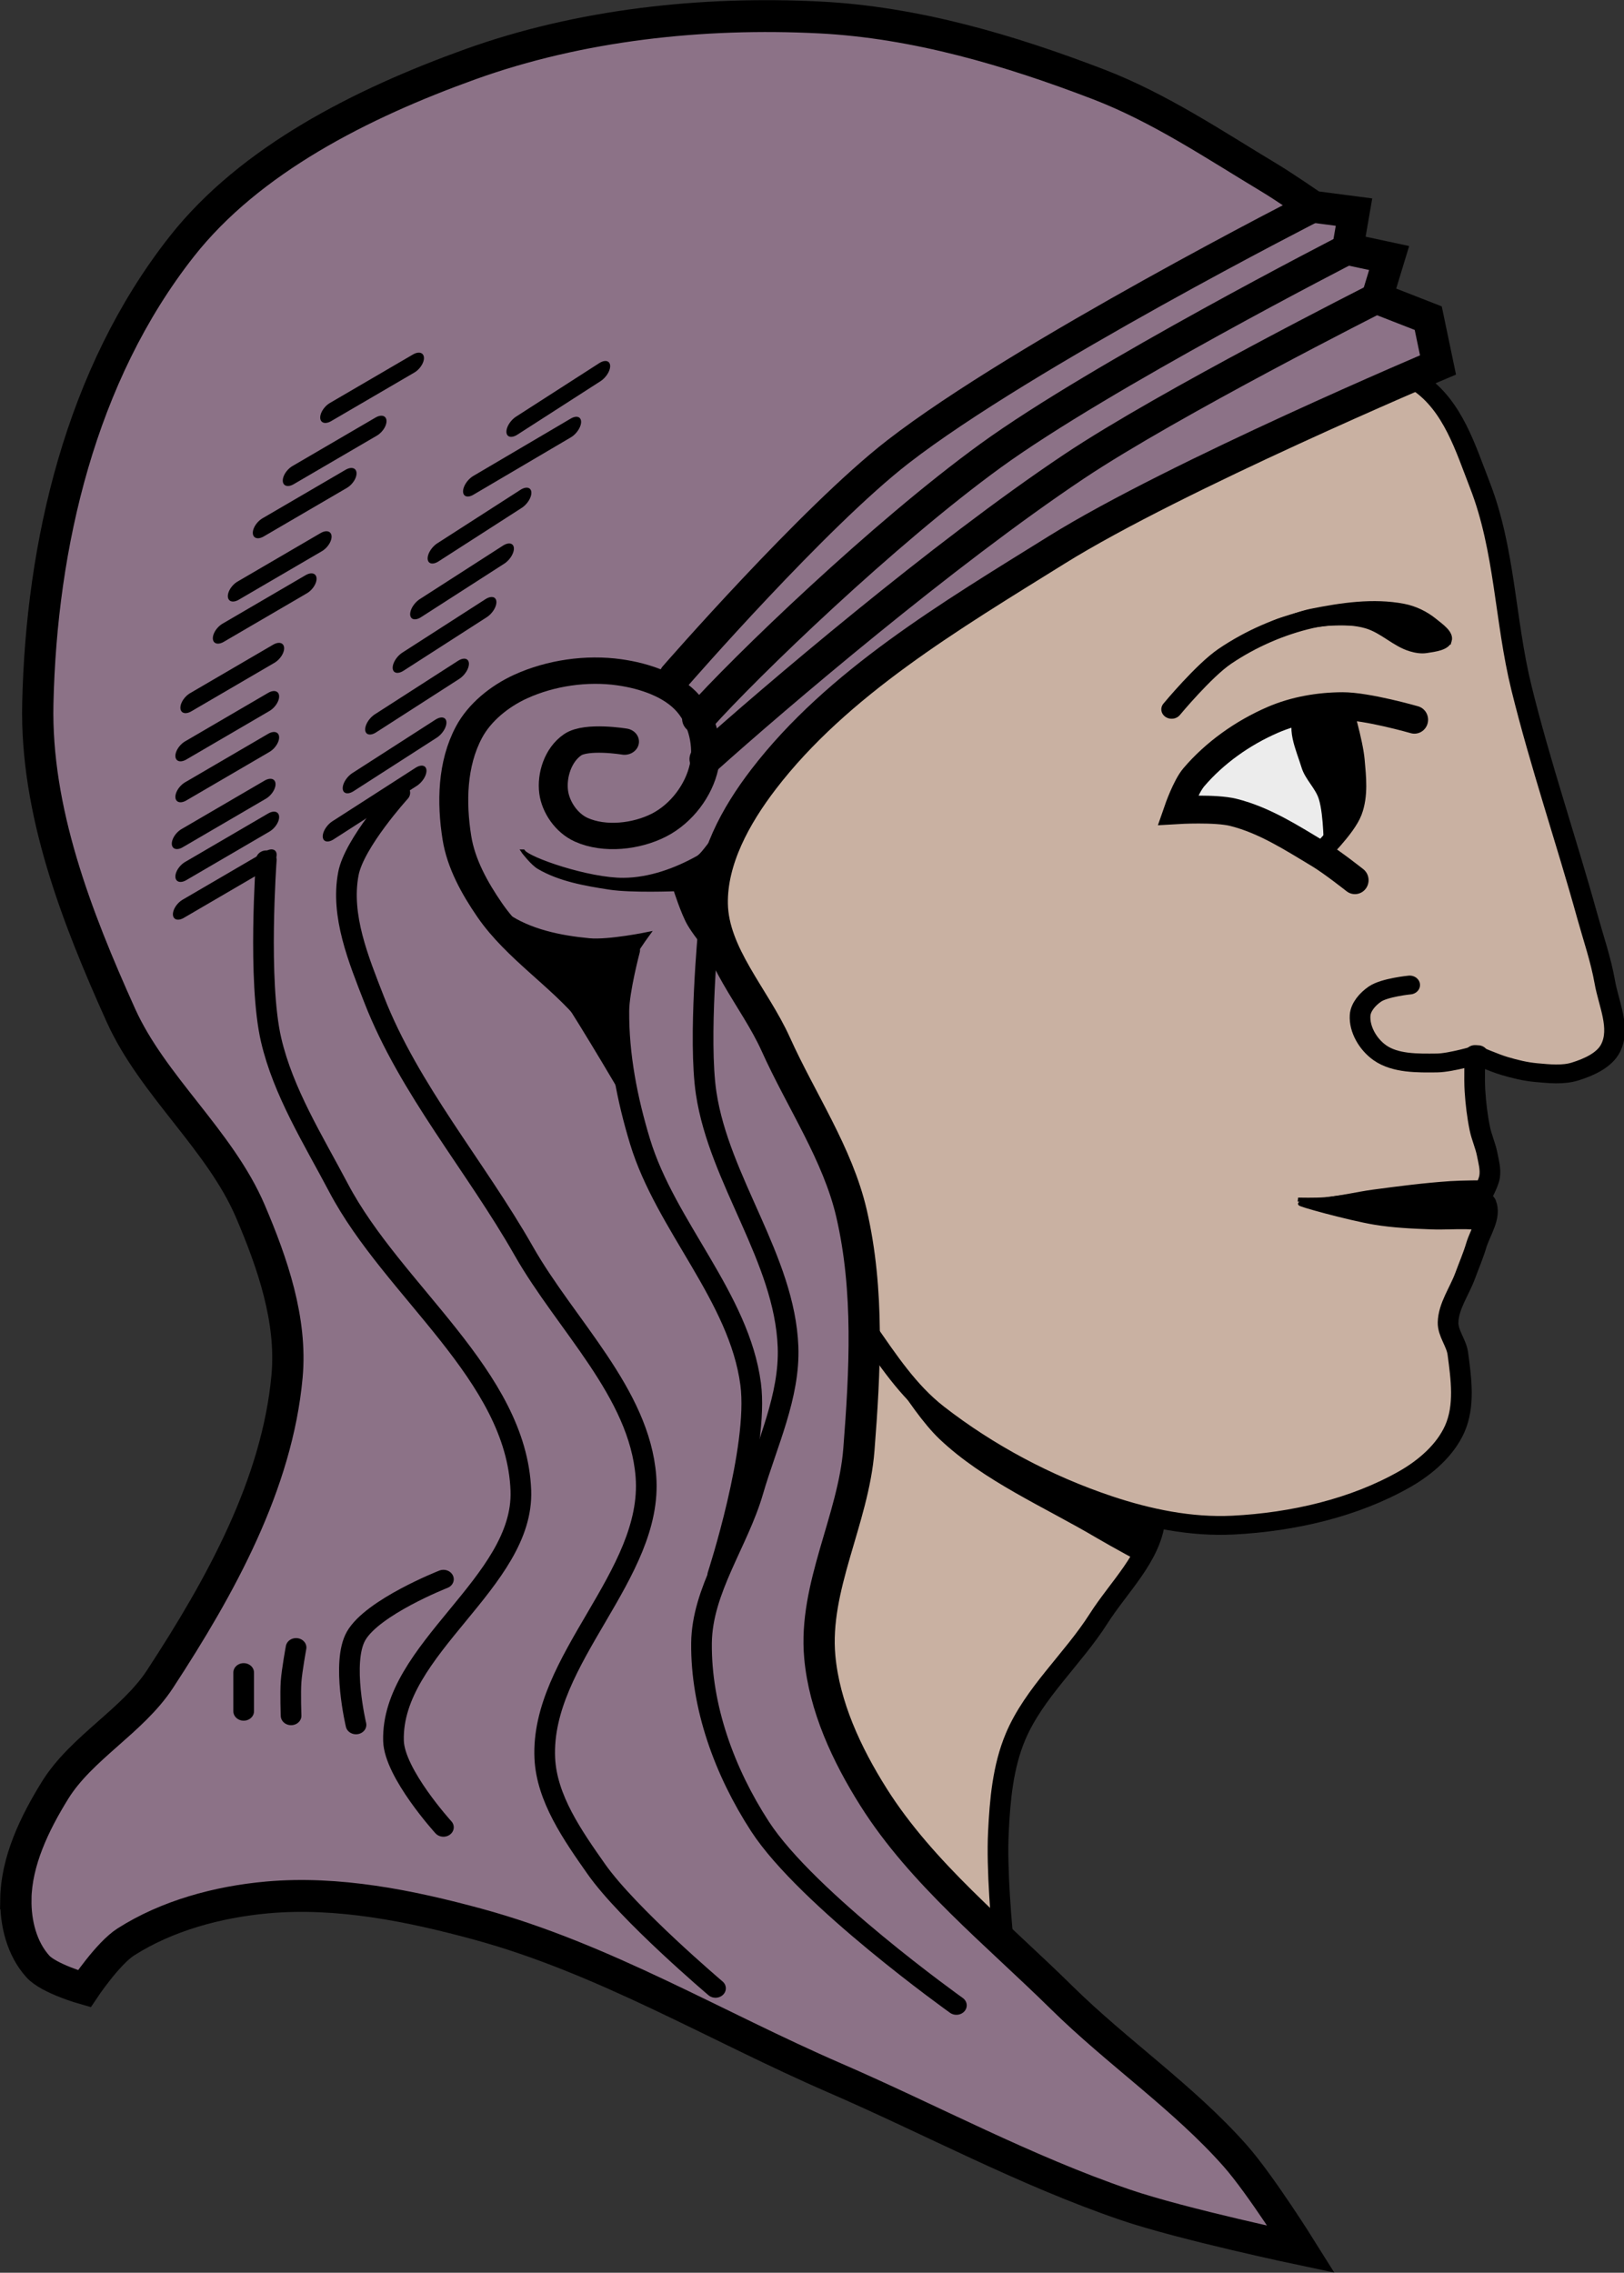 <?xml version="1.0" encoding="UTF-8" standalone="no"?>
<svg
   xmlns:dc="http://purl.org/dc/elements/1.1/"
   xmlns:cc="http://creativecommons.org/ns#"
   xmlns:rdf="http://www.w3.org/1999/02/22-rdf-syntax-ns#"
   xmlns:svg="http://www.w3.org/2000/svg"
   xmlns="http://www.w3.org/2000/svg"
   height="2055.136"
   width="1468.966"
   version="1.1"
   id="svg13331"
   viewBox="0 0 1468.966 2055.136">
  <rect x="0" y="0" width="1468.966" height="2055.136" fill="#333333" stroke="none"/>
  <defs
     id="defs13479" />
  <g
     id="g13333"
     transform="translate(-157.825,1032.213)">
    <g
       transform="matrix(0.981,0,0,1,3.194,6.4669949e-4)"
       id="g14316">
      <g
         id="g13369"
         style="fill:#c9b1a2;fill-opacity:1;stroke:#000000;stroke-width:5;stroke-linejoin:round"
         transform="matrix(3.811,0,0,3.406,-444.075,-2462.086)">
        <path
           d="m 403.58,963.08 c 0,0 -4.979,-37.811 -4.139,-56.764 0.38,-8.578 1.067,-17.407 4.139,-25.425 4.44,-11.589 13.872,-20.605 20.1,-31.34 4.913,-8.463 12.581,-16.284 13.6,-26.02 1.066,-10.178 -2.888,-20.865 -8.278,-29.565 -10.07,-16.251 -24.396,-32.508 -42.573,-38.434 -12.624,-4.115 -28.948,-3.766 -39.616,4.139 -15.471,11.463 -20.14,34.1 -22.469,53.22 -3.955,32.488 4.538,66.09 15.374,96.97 5.407,15.41 20.1,39.03 24.24,42.573 4.139,3.548 39.616,10.643 39.616,10.643 z"
           id="path13371"
           style="fill:#c9b1a2;fill-opacity:1" />
        <path
           d="m 349.18,751.99 c 15.751,9.938 21.309,31.08 35.477,43.16 12.164,10.378 26.383,18.726 41.39,24.24 9.58,3.522 19.964,5.891 30.16,5.322 14.445,-0.807 29.381,-4.566 41.635,-12.256 5.04,-3.163 9.738,-7.719 11.987,-13.229 2.526,-6.191 1.576,-13.406 0.777,-20.04 -0.343,-2.849 -2.428,-5.409 -2.365,-8.278 0.095,-4.362 2.759,-8.278 4.139,-12.417 0.887,-2.661 1.927,-5.275 2.661,-7.982 1,-3.694 3.71,-7.651 2.365,-11.235 -0.217,-0.577 -1.478,-1.113 -1.478,-1.113 0,0 2.069,-3.859 2.365,-5.982 0.273,-1.962 -0.242,-3.963 -0.591,-5.913 -0.413,-2.306 -1.34,-4.498 -1.774,-6.8 -0.624,-3.315 -0.985,-6.684 -1.183,-10.05 -0.185,-3.148 0,-9.461 0,-9.461 l -0.006,-0.173 c 0,0 4.655,2.226 7.102,3.02 2.501,0.814 5.07,1.517 7.687,1.774 3.14,0.308 6.475,0.724 9.461,-0.296 3.339,-1.14 7.096,-3 8.574,-6.209 2.454,-5.32 -0.472,-11.736 -1.398,-17.521 -0.948,-5.928 -2.771,-11.682 -4.24,-17.502 -5.119,-20.27 -11.364,-40.26 -15.944,-60.66 -3.997,-17.803 -3.946,-36.613 -10.05,-53.807 -3.453,-9.724 -6.505,-21.04 -14.782,-27.2 -16.15,-12.03 -38.998,-13.01 -59.13,-12.417 -44.925,1.332 -96.45,5.665 -130.08,35.477 -17.995,15.95 -22.356,43.26 -27.2,66.816 -8.339,40.549 -27.564,91.33 -2.365,124.17 13.967,18.205 47.41,4.312 66.816,16.556 z"
           id="path13373"
           style="fill:#c9b1a2;fill-opacity:1" />
      </g>
      <g
         id="g13375"
         style="fill:none;stroke:#000000;stroke-width:5;stroke-linecap:round"
         transform="matrix(3.811,0,0,3.406,-444.075,-2462.086)">
        <path
           d="m 515.47,699.82 c 0,0 -6.533,2.155 -9.92,2.197 -4.686,0.058 -10.08,0.16 -13.798,-2.7 -2.905,-2.237 -5,-6.237 -4.799,-9.898 0.126,-2.243 1.801,-4.352 3.599,-5.699 2.33,-1.746 8.399,-2.4 8.399,-2.4"
           id="path13377" />
        <path
           d="m 441.36,608.13 c 0,0 7.781,-10.304 12.898,-14.1 6.143,-4.554 13.281,-8.03 20.697,-9.898 4.077,-1.027 8.404,-0.895 12.598,-0.6 4.264,0.3 8.971,0.137 12.598,2.4"
           id="path13379" />
      </g>
      <path
         id="path14275"
         d="m 1374.367,-388.458 -59.356,13.85 c 0,0 -38.08,10.429 -53.557,24.501 -15.478,14.073 -33.336,57.676 -33.336,57.676 l 88.872,0.921 57.377,33.635 15.828,-37.592 -15.828,-57.377 z"
         style="fill:#ececec;fill-opacity:1;fill-rule:evenodd;stroke:none;stroke-width:0.278px;stroke-linecap:butt;stroke-linejoin:miter;stroke-opacity:1" />
      <path
         style="fill:none;fill-opacity:1;stroke:#000000;stroke-width:25.22;stroke-linecap:round"
         id="path13385"
         d="m 1461.793,-381.392 c 0,0 -43.727,-12.331 -66.293,-12.259 -21.82,0.068 -44.283,3.917 -64.007,12.259 -28.183,11.922 -54.042,30.085 -73.163,52.11 -7.419,8.553 -14.857,29.632 -14.857,29.632 0,0 34.886,-2.023 51.435,2.044 28.762,7.068 53.939,23.16 78.868,37.81 11.786,6.922 33.148,23.5 33.148,23.5" />
      <path
         style="fill:none;stroke:#000000;stroke-width:18.014;stroke-linecap:round"
         id="path13387"
         d="m 1395.489,-393.655 c 0,0 9.927,32.398 11.432,49.044 1.379,15.291 3.292,31.471 -2.286,45.979 -5.773,15.015 -30.862,38.825 -30.862,38.825" />
      <path
         d="m 172.25,685.541 c -0.286,21.027 5.323,44.19 20.28,60.425 10.251,11.129 42.812,20.142 42.812,20.142 0,0 21.686,-31.887 38.296,-42.297 37.736,-23.637 84.82,-36.305 130.665,-40.283 64.894,-5.631 131.279,7.494 193.773,24.168 116.216,31.008 219.452,92.38 328.969,138.975 89.488,38.059 175.325,83.697 268.113,114.807 52.548,17.618 162.228,40.283 162.228,40.283 0,0 -37.302,-58.487 -60.836,-84.593 -47.324,-52.488 -108.762,-93.521 -159.976,-143.005 -60.413,-58.385 -129.149,-112.334 -173.493,-181.285 -24.982,-38.839 -45.426,-82.229 -49.576,-126.886 -5.861,-63.14 31.018,-124.12 36.052,-187.315 5.655,-71.015 9.671,-143.85 -6.76,-213.509 C 930.082,11.246 896.351,-36.923 872.95,-87.906 853.52,-130.24 815.219,-169.045 814.366,-214.792 c -0.732,-40.147 21.579,-79.882 47.316,-112.784 68.053,-87.018 172.277,-147.597 270.381,-207.456 109.6,-66.904 351.489,-167.183 351.489,-167.183 l -9.012,-42.297 -47.316,-18.129 11.264,-36.254 -38.297,-8.056 5.899,-33.471 -37.443,-4.8 c 0,0 -26.636,-17.979 -40.556,-26.185 -51.184,-30.17 -101.225,-63.307 -157.72,-84.593 -81.585,-30.725 -168.466,-56.014 -256.872,-60.425 -108.385,-5.409 -221.243,6.68 -322.186,42.296 -100.375,35.405 -203.219,86.409 -266.101,164.799 -93.447,116.463 -129.4,269.986 -132.712,413.257 -2.233,96.706 35.454,192.526 76.593,281.977 29.345,63.787 91.443,112.954 119.424,177.232 20.562,47.243 38.487,98.525 33.796,149.044 -9.023,97.421 -61.16,189.965 -117.164,273.938 -25.367,38.028 -72.592,62.128 -96.884,100.708 -19,30.153 -35.583,64.087 -36.052,98.692 z"
         id="path13389"
         style="fill:#8c7287;fill-opacity:1;stroke:#000000;stroke-width:28.822;stroke-linecap:round" />
      <g
         id="g13391"
         style="fill:none;stroke:#000000;stroke-linecap:round"
         transform="matrix(3.811,0,0,3.406,-444.075,-2462.086)">
        <path
           d="m 389.28,952.22 c 0,0 -36.12,-28.24 -47.526,-47.526 -8.599,-14.538 -14.293,-31.768 -14.14,-48.658 0.123,-14.02 8.86,-26.619 12.447,-40.17 3.361,-12.696 8.939,-25.349 8.487,-38.474 -0.806,-23.38 -16.619,-44.15 -19.803,-67.33 -1.977,-14.388 0.566,-43.566 0.566,-43.566"
           id="path13393"
           style="stroke-width:5" />
        <g
           id="g13395"
           style="stroke-width:8">
          <path
             d="m 491.09,498.91 c 0,0 -50.23,27.803 -73.32,44.727 -31.777,23.293 -72.809,61.701 -89.07,77.7"
             id="path13397" />
          <path
             d="m 483.99,485.91 c 0,0 -59.747,33.611 -86.44,54.881 -25.898,20.638 -59.31,55.942 -70.63,69.868"
             id="path13399" />
          <path
             d="m 475.71,474.67 c 0,0 -70.16,39.21 -100.58,65.09 -20.341,17.302 -53.75,59.41 -53.75,59.41"
             id="path13401" />
        </g>
        <g
           id="g13403"
           style="stroke-width:5">
          <path
             d="m 331,947.69 c 0,0 -21.15,-19.654 -28.855,-31.684 -5.742,-8.968 -11.999,-18.782 -12.447,-29.421 -1.105,-26.22 26.336,-48.653 24.463,-74.828 -1.587,-22.19 -19.325,-40.08 -29.555,-59.83 -11.644,-22.481 -27.752,-42.901 -36.21,-66.763 -3.782,-10.669 -8.141,-22.23 -6.224,-33.382 1.403,-8.161 12.447,-21.5 12.447,-21.5"
             id="path13405" />
          <path
             d="m 265.17,839.08 c 0,0 -17.18,7.402 -21.15,15.1 -3.594,6.984 0,23.563 0,23.563"
             id="path13407" />
          <path
             d="m 229.52,857.21 c 0,0 -1.01,6.02 -1.208,9.06 -0.2,3.01 0,9.06 0,9.06"
             id="path13409" />
          <path
             d="m 216.84,863.86 0,10.271"
             id="path13411" />
          <path
             d="m 265.17,904.94 c 0,0 -11.866,-14.314 -12.08,-22.959 -0.615,-24.411 31.642,-42.06 30.814,-66.46 -1.036,-30.538 -30.875,-52.815 -44.11,-80.36 -6.138,-12.777 -13.372,-25.406 -16.313,-39.27 -3.307,-15.591 -1.164,-47.8 -1.164,-47.8"
             id="path13413" />
          <g
             transform="matrix(1,-0.646,0,1,0,174.96)"
             id="g13415">
            <path
               d="m 272.42,549.68 23.563,0"
               id="path13417" />
            <path
               d="m 303.01,539.41 -20.1,1.2"
               id="path13419" />
            <path
               d="m 283.95,560.73 -20.1,1.2"
               id="path13421" />
            <path
               d="m 279.72,572.81 -20.1,1.2"
               id="path13423" />
            <path
               d="m 275.49,584.29 -20.1,1.2"
               id="path13425" />
            <path
               d="m 268.84,596.37 -20.1,1.2"
               id="path13427" />
            <path
               d="m 263.4,608.46 -20.1,1.2"
               id="path13429" />
            <path
               d="m 258.57,618.13 -20.1,1.2"
               id="path13431" />
          </g>
          <g
             transform="matrix(1,-0.581,0,1,0,141.72)"
             id="g13433">
            <path
               d="m 222.32,635.65 -20.1,1.2"
               id="path13435" />
            <path
               d="m 222.92,625.98 -20.1,1.2"
               id="path13437" />
            <path
               d="m 222.05,616.75 -20.1,1.2"
               id="path13439" />
            <path
               d="m 222.92,604.83 -20.1,1.2"
               id="path13441" />
            <path
               d="m 222.92,593.96 -20.1,1.2"
               id="path13443" />
            <path
               d="m 224.13,581.87 -20.1,1.2"
               id="path13445" />
            <path
               d="m 231.98,567.98 -20.1,1.2"
               id="path13447" />
            <path
               d="m 235.61,558.91 -20.1,1.2"
               id="path13449" />
            <path
               d="m 241.65,545.62 -20.1,1.2"
               id="path13451" />
            <path
               d="m 248.9,535.96 -20.1,1.2"
               id="path13453" />
            <path
               d="m 257.96,524.48 -20.1,1.2"
               id="path13455" />
          </g>
        </g>
      </g>
      <path
         style="stroke:#000000;stroke-width:3.603"
         id="path13457"
         d="m 1404.634,-298.618 c 3.037,-7.47 3.388,-15.666 3.753,-23.609 0.347,-7.463 -0.297,-14.974 -1.467,-22.369 -1.78,-11.231 -5.937,-22.063 -8.406,-33.188 -1.166,-5.259 1.726,-12.583 -3.026,-15.853 -7.553,-5.198 -19.053,0.984 -28.48,2.282 -3.994,0.552 -9.427,-0.572 -11.836,2.327 -11.245,13.527 -0.72,34.166 4.306,50.41 3.167,10.219 12.701,18.268 15.932,28.484 4.782,15.121 4.607,46.963 4.607,46.963 0,0 19.305,-22.373 24.616,-35.446 z" />
      <path
         style="stroke:#000000;stroke-width:3.603"
         id="path13459"
         d="m 1494.412,-452.755 c 2.172,-7.174 -7.659,-13.578 -13.874,-18.527 -7.976,-6.366 -18.039,-11.18 -28.5,-13.159 -28.031,-5.304 -57.83,-0.967 -85.799,4.575 -15.89,3.151 -45.403,16.061 -45.403,16.061 0,0 28.591,-16.218 33.568,-6.966 2.446,4.547 -13.299,9.374 -13.299,9.374 0,0 30.325,-6.615 45.803,-7.119 10.068,-0.327 20.474,-0.044 30.073,2.688 15.014,4.268 26.118,16.5 41.097,20.86 4.744,1.38 9.953,2.262 14.873,1.509 7.835,-1.199 19.373,-2.446 21.45,-9.306 z" />
      <g
         style="fill:none;stroke:#000000;stroke-linecap:round"
         id="g13461"
         transform="matrix(3.811,0,0,3.406,-444.075,-2462.086)">
        <path
           style="stroke-width:5"
           id="path13463"
           d="m 331.56,837.87 c 0,0 9.972,-33.641 7.944,-50.591 -2.761,-23.08 -20.554,-41.989 -26.759,-64.39 -3.123,-11.273 -5.213,-23.02 -5.127,-34.715 0.04,-5.432 2.618,-16.09 2.618,-16.09" />
        <path
           style="stroke-width:7"
           id="path13465"
           d="m 305.22,695.72 c 0,0 -2.602,-4.587 -4.181,-6.69 -7.408,-9.866 -18.11,-17.15 -24.668,-27.595 -3.688,-5.875 -6.95,-12.368 -7.944,-19.233 -1.345,-9.292 -1.184,-19.572 2.927,-28.01 2.546,-5.228 7.339,-9.53 12.543,-12.13 7.197,-3.589 15.884,-4.993 23.832,-3.763 6.159,0.953 12.882,3.455 16.724,8.362 3.522,4.499 4.874,11.12 3.763,16.724 -1.225,6.182 -5.378,12.38 -10.871,15.47 -5.478,3.082 -13.177,4.03 -18.815,1.254 -3.606,-1.778 -6.215,-6.04 -6.69,-10.03 -0.526,-4.422 1.035,-9.873 4.599,-12.543 3.354,-2.512 12.543,-0.836 12.543,-0.836" />
      </g>
      <path
         style="stroke:#000000;stroke-width:3.603"
         id="path13467"
         d="m 576.707,-268.881 c 0,0 24.971,48.506 47.796,64.09 21.355,14.579 49.728,20.332 76.479,22.788 18.085,1.659 54.171,-5.695 54.171,-5.695 0,0 -25.84,34.336 -30.271,54.12 -4.603,20.54 1.764,41.901 4.778,62.666 1.81,12.464 7.968,37.03 7.968,37.03 0,0 -41.097,-69.081 -63.728,-102.531 -30.561,-45.185 -97.185,-132.452 -97.185,-132.452 z" />
      <path
         style="stroke:#000000;stroke-width:3.603"
         id="path13469"
         d="m 640.077,-262.273 c 4.778,7.123 60.158,25.834 92.407,25.636 24.014,-0.15 48.036,-8.717 68.511,-19.937 6.402,-3.509 15.932,-21.365 15.932,-14.242 0,7.123 -1.082,34.2 0,51.265 1.33,20.99 7.968,62.666 7.968,62.666 0,0 -23.351,-25.422 -31.864,-39.878 -5.792,-9.834 -12.746,-31.331 -12.746,-31.331 0,0 -40.636,1.57 -60.543,-1.424 -22.524,-3.389 -46.108,-7.453 -65.314,-18.513 -6.005,-3.461 -14.339,-14.242 -14.339,-14.242 z" />
      <path
         style="stroke:#000000;stroke-width:3.603"
         id="path13471"
         d="m 959.214,174.216 c 2.039,2.872 27.547,39.742 45.049,56.934 14.286,14.034 31.251,25.789 48.299,37.095 17.86,11.84 36.749,22.519 56.29,32.006 22.726,11.03 46.375,20.642 70.568,28.804 10.639,3.587 32.661,8.816 32.661,8.816 l 3.555,15.816 -4.668,25.721 c 0,0 -27.33,-14.433 -40.636,-22.155 -49.362,-28.647 -104.597,-51.64 -145.336,-89.628 -28.484,-26.556 -65.782,-93.405 -65.782,-93.405 z" />
      <path
         style="stroke:#000000;stroke-width:3.603"
         id="path13473"
         d="m 1526.497,36.872 c 0,0 -21.103,0.068 -31.616,0.763 -23.816,1.57 -47.495,4.592 -71.125,7.692 -14.907,1.955 -29.54,5.627 -44.542,6.881 -8.193,0.681 -24.681,0.327 -24.681,0.327 0,0 42.759,9.078 64.719,10.904 30.896,2.572 66.99,14.879 93.238,0 9.248,-5.242 14.008,-26.563 14.008,-26.563 z" />
      <path
         style="stroke:#000000;stroke-width:3.603"
         id="path13475"
         d="m 1525.24,78.293 c 0,0 -10.395,-0.668 -15.604,-0.783 -10.548,-0.235 -21.107,0.565 -31.647,0.174 -17.773,-0.664 -35.732,-1.414 -53.146,-4.272 -23.435,-3.846 -72.935,-17.202 -68.29,-17.202 4.66,0 121.878,-25.517 164.237,5.528 4.908,3.594 4.436,16.545 4.436,16.545 z" />
    </g>
  </g>
</svg>
